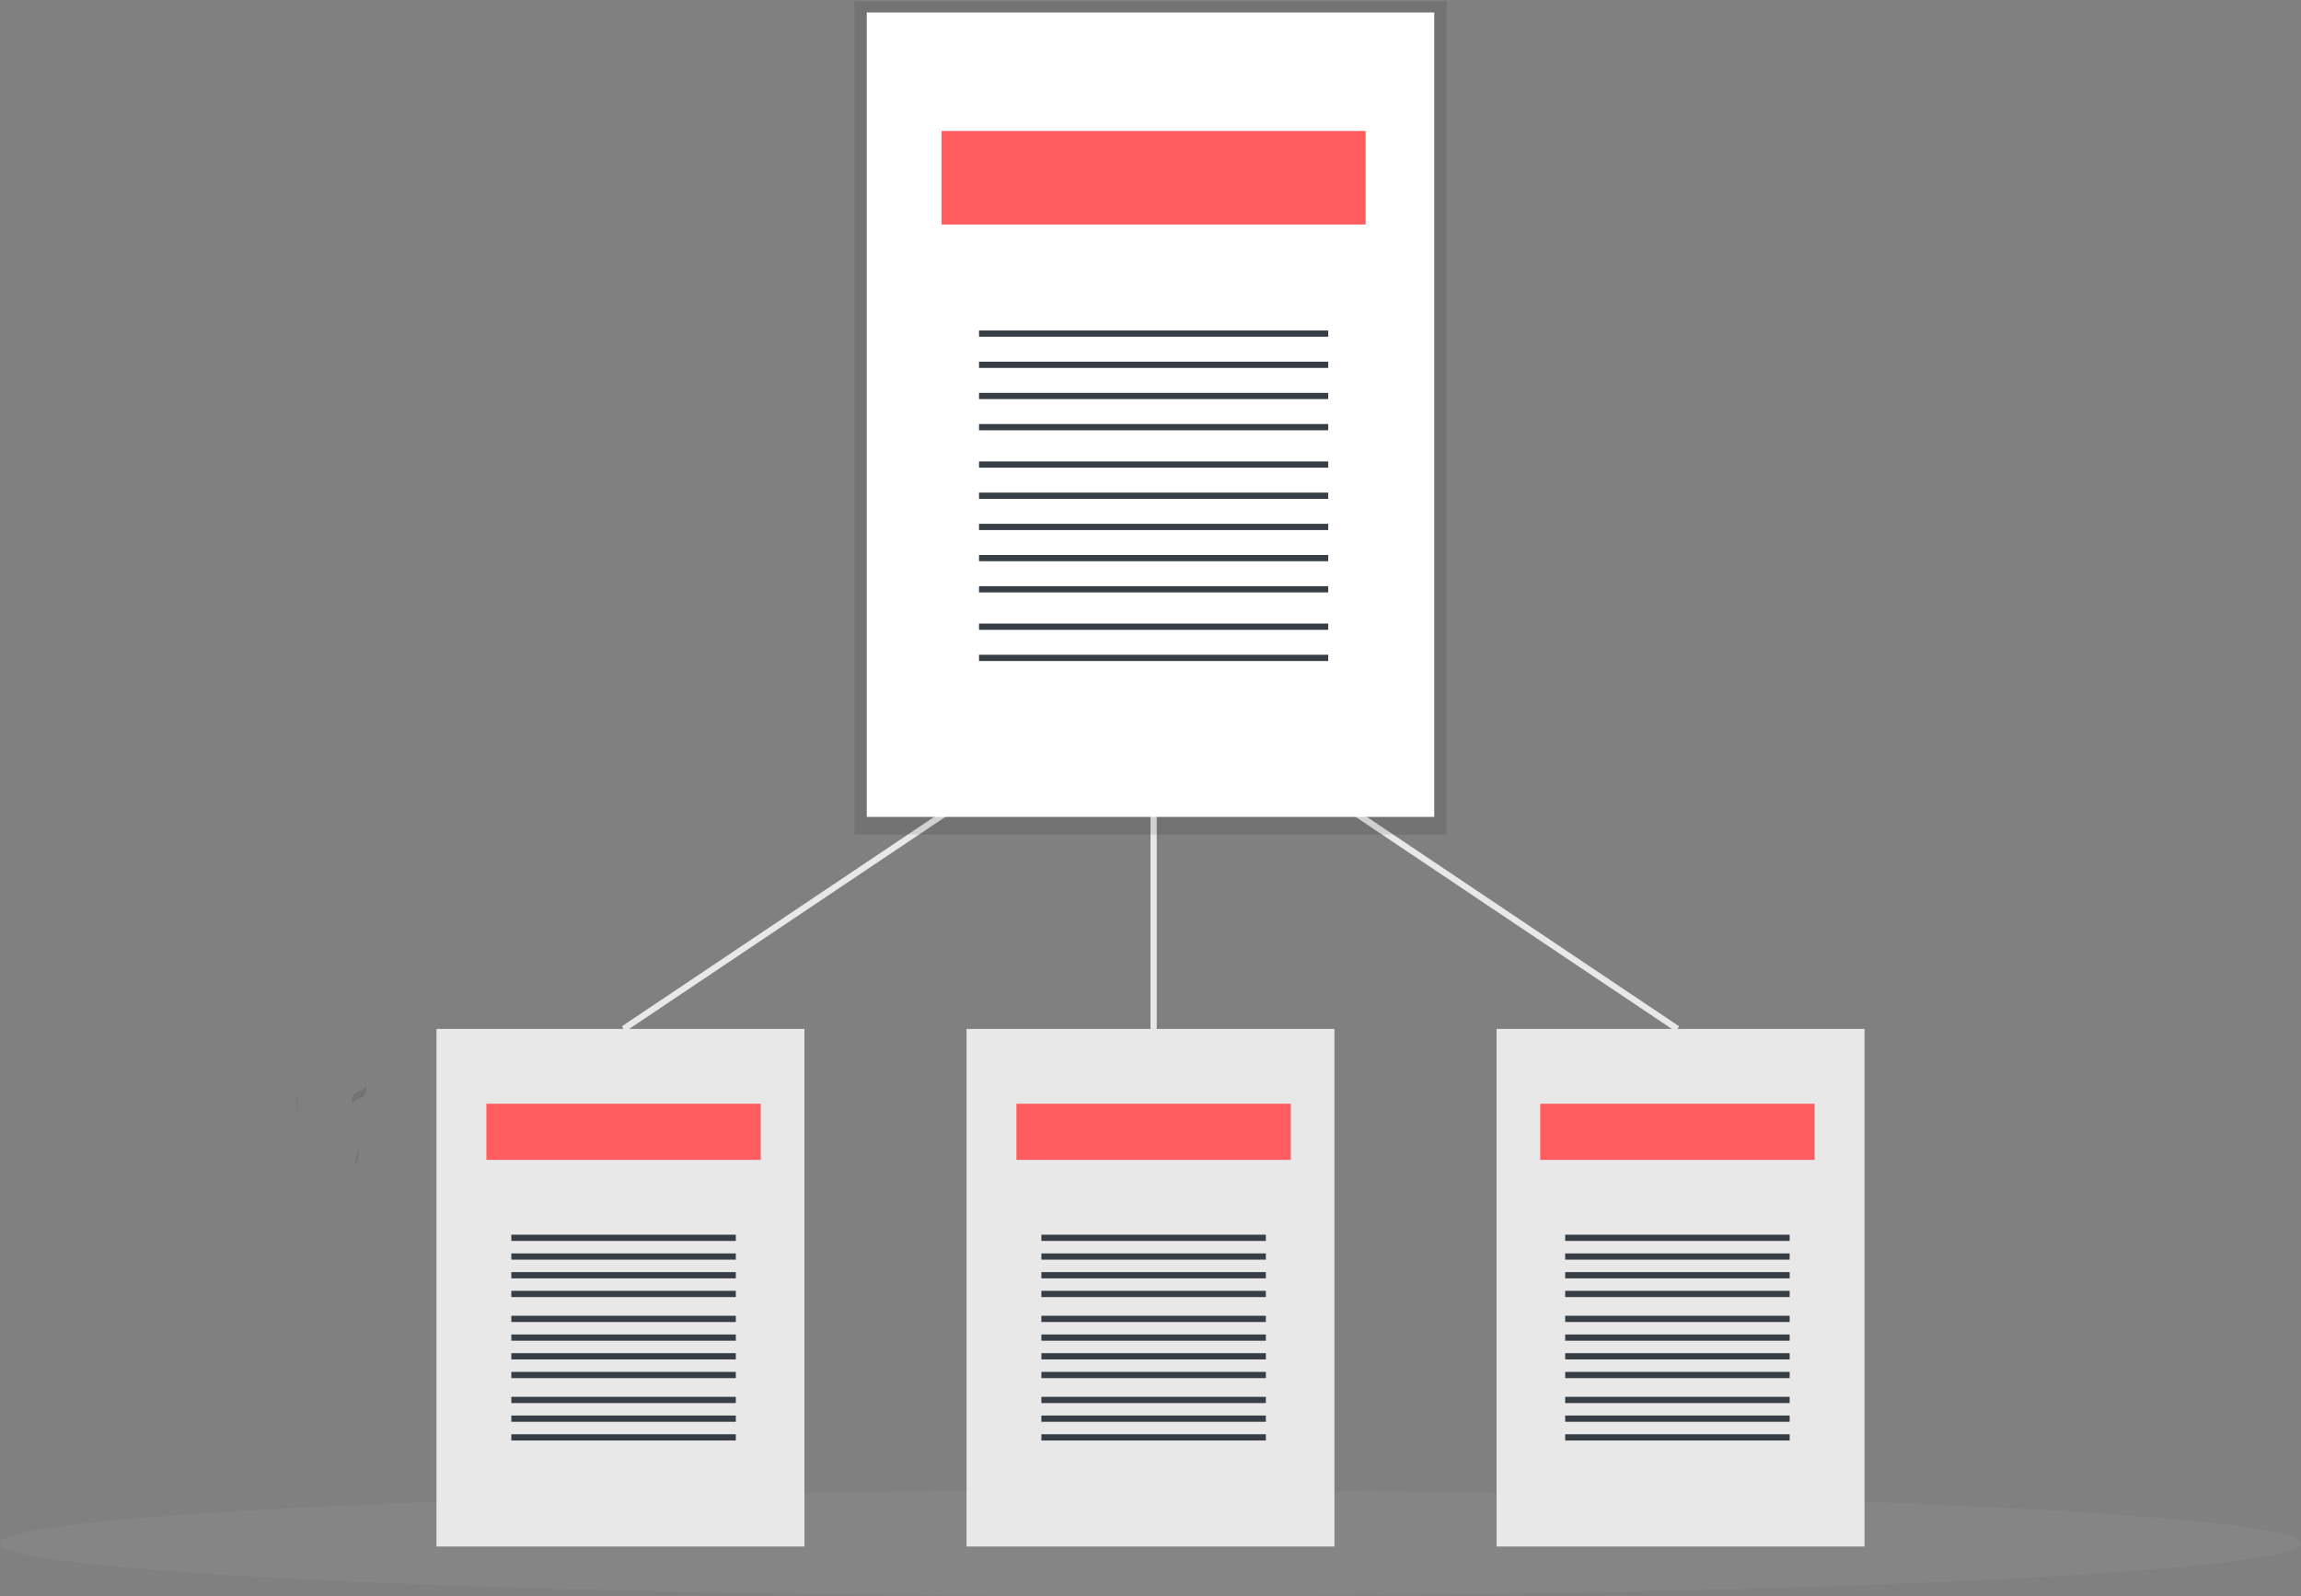 <svg xmlns="http://www.w3.org/2000/svg" width="369" height="256" viewBox="0 0 369 256">
    <rect x="0" y="0" width="369" height="256" fill="#808080" stroke="none"/>
    <g fill="none" fill-rule="evenodd">
        <ellipse cx="184.5" cy="247.5" fill="#949494" fill-rule="nonzero" opacity=".282" rx="184.5" ry="8.5"/>
        <path fill="#E8E8E8" fill-rule="nonzero" d="M74.454 165L129 165 129 248 70 248 70 165 74.454 165"/>
        <path fill="#FF5C5F" fill-rule="nonzero" d="M78 177H122V186H78z"/>
        <path fill="#373E46" fill-rule="nonzero" d="M82 198H118V199H82zM82 201H118V202H82zM82 204H118V205H82zM82 207H118V208H82zM82 211H118V212H82zM82 214H118V215H82zM82 217H118V218H82zM82 220H118V221H82zM82 224H118V225H82zM82 227H118V228H82zM82 230H118V231H82z"/>
        <path fill="#E8E8E8" fill-rule="nonzero" d="M159.454 165L214 165 214 248 155 248 155 165 159.454 165"/>
        <path fill="#FF5C5F" fill-rule="nonzero" d="M163 177H207V186H163z"/>
        <path fill="#373E46" fill-rule="nonzero" d="M167 198H203V199H167zM167 201H203V202H167zM167 204H203V205H167zM167 207H203V208H167zM167 211H203V212H167zM167 214H203V215H167zM167 217H203V218H167zM167 220H203V221H167zM167 224H203V225H167zM167 227H203V228H167zM167 230H203V231H167z"/>
        <path fill="#E8E8E8" fill-rule="nonzero" d="M244.454 165L299 165 299 248 240 248 240 165 244.454 165"/>
        <path fill="#FF5C5F" fill-rule="nonzero" d="M247 177H291V186H247z"/>
        <path fill="#373E46" fill-rule="nonzero" d="M251 198H287V199H251zM251 201H287V202H251zM251 204H287V205H251zM251 207H287V208H251zM251 211H287V212H251zM251 214H287V215H251zM251 217H287V218H251zM251 220H287V221H251zM251 224H287V225H251zM251 227H287V228H251zM251 230H287V231H251z"/>
        <path stroke="#E8E8E8" d="M185 165L185 108 100 165M269 165L184 108"/>
        <path fill="#000" fill-rule="nonzero" d="M7.172 0.194L0 0.194 0 133.835 95 133.835 95 0.194z" opacity=".1" transform="translate(137)"/>
        <path fill="#FFF" fill-rule="nonzero" d="M145.871 2L230 2 230 131 139 131 139 2 145.871 2"/>
        <path fill="#FF5C5F" fill-rule="nonzero" d="M151 21H219V36H151z"/>
        <path fill="#373E46" fill-rule="nonzero" d="M157 53H213V54H157zM157 58H213V59H157zM157 63H213V64H157zM157 68H213V69H157zM157 74H213V75H157zM157 79H213V80H157zM157 84H213V85H157zM157 89H213V90H157zM157 94H213V95H157zM157 100H213V101H157zM157 105H213V106H157z"/>
        <g fill="#000" fill-rule="nonzero" opacity=".1">
            <path d="M.8 5.039C.827 4.11.787 3.182.683 2.259c0-.18-.04-.352-.054-.545-.046.573-.028 1.15.054 1.72C.736 3.965.779 4.5.8 5.04zM11.396.503c-.537.605-1.558.637-1.91 1.443-.123.333-.09.703.09 1.01.408-.651 1.322-.704 1.82-1.281.343-.435.429-1.017.224-1.53-.053.131-.129.253-.224.358zM10.468 9.753c.007.392-.04.783-.14 1.161-.08.26-.212.504-.287.767-.096.397-.096.81 0 1.207v-.035c.075-.26.206-.507.288-.767.1-.379.146-.77.139-1.161.017-.781.042-1.583.028-2.39-.007.41-.018.817-.028 1.218z" transform="translate(47 174)"/>
        </g>
    </g>
</svg>
